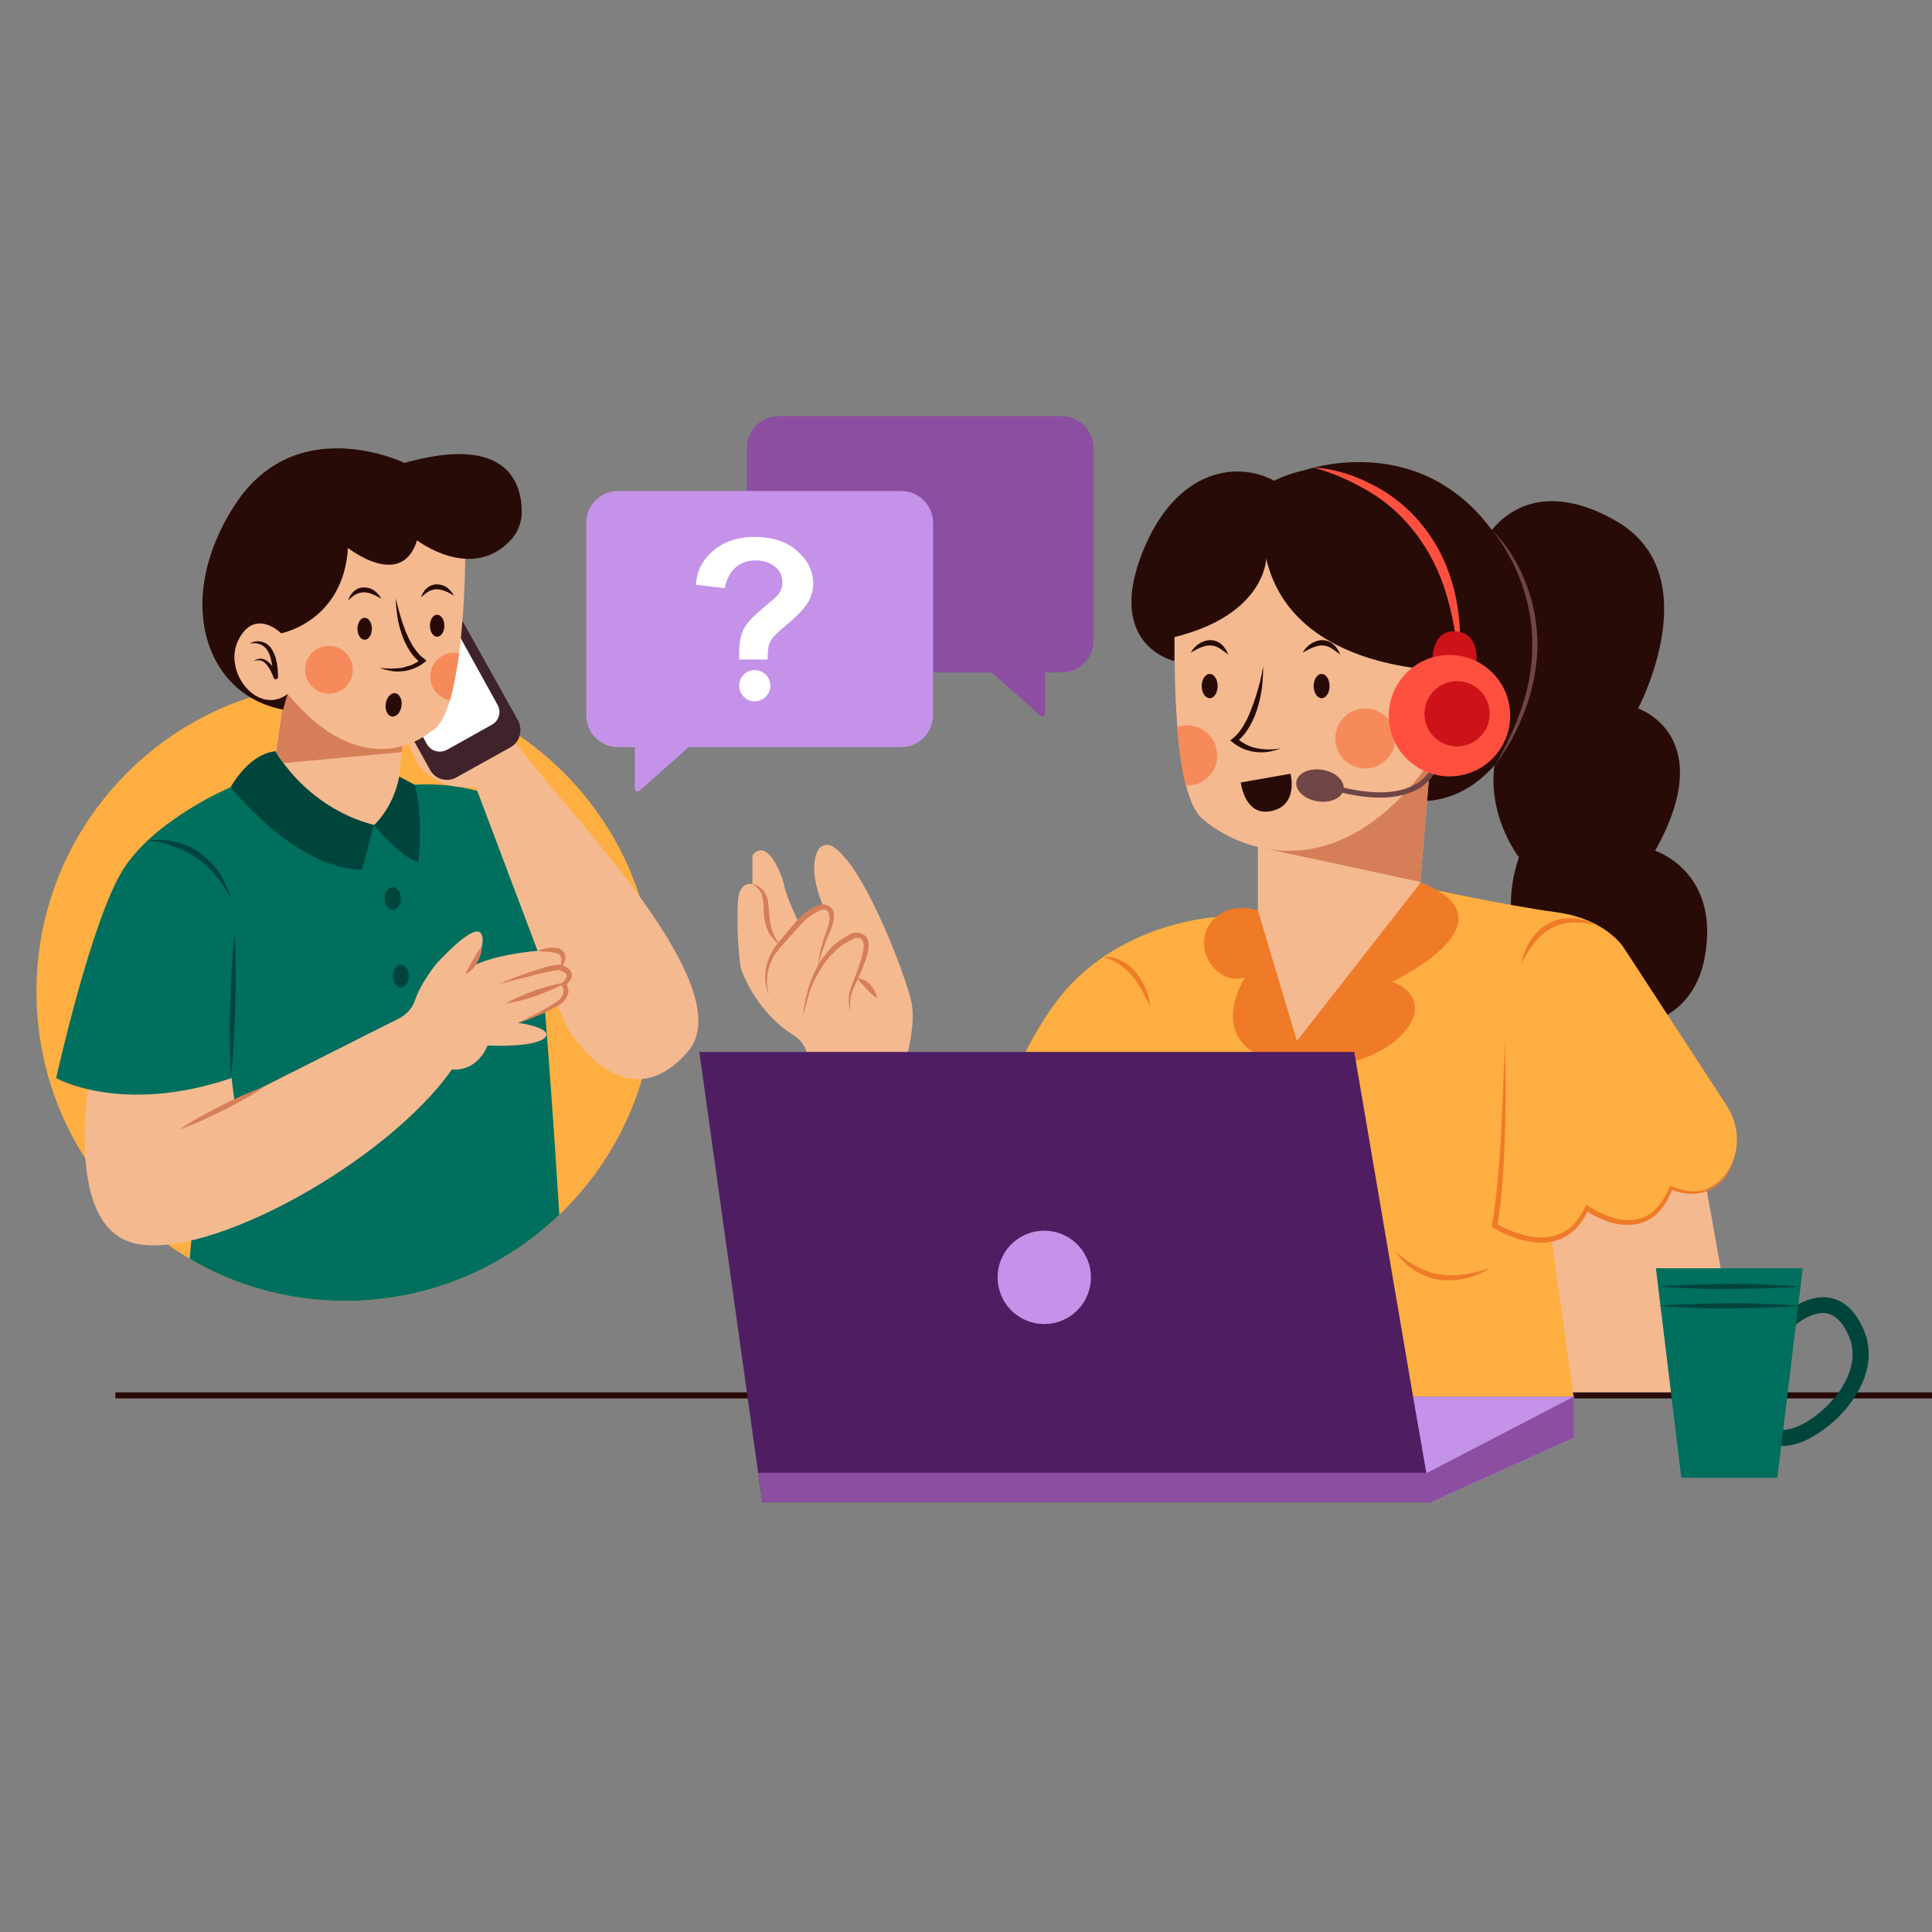<svg xmlns="http://www.w3.org/2000/svg" xmlns:xlink="http://www.w3.org/1999/xlink" width="500" zoomAndPan="magnify" viewBox="0 0 375 375" height="500" preserveAspectRatio="xMidYMid meet" version="1.0"><rect x="0" y="0" width="375" height="375" fill="#808080" stroke="none"/><defs><clipPath id="fcd4825d19"><path d="M 259 271 L 306 271 L 306 291.703 L 259 291.703 Z M 259 271 " clip-rule="nonzero"/></clipPath><clipPath id="bc4e9cb4cd"><path d="M 135 204 L 278 204 L 278 291.703 L 135 291.703 Z M 135 204 " clip-rule="nonzero"/></clipPath><clipPath id="641103bdc1"><path d="M 147 271 L 306 271 L 306 291.703 L 147 291.703 Z M 147 271 " clip-rule="nonzero"/></clipPath><clipPath id="dc72a0a421"><path d="M 7.074 132 L 128 132 L 128 253 L 7.074 253 Z M 7.074 132 " clip-rule="nonzero"/></clipPath></defs><path fill="#8c4ea1" d="M 151.133 130.512 L 206.074 130.512 C 209.461 130.512 212.262 127.789 212.262 124.324 L 212.262 86.977 C 212.262 83.59 209.535 80.789 206.074 80.789 L 151.133 80.789 C 147.742 80.789 144.945 83.516 144.945 86.977 L 144.945 124.398 C 145.02 127.715 147.742 130.512 151.133 130.512 Z M 151.133 130.512 " fill-opacity="1" fill-rule="nonzero"/><path fill="#8c4ea1" d="M 202.836 138.543 L 202.836 129.852 L 191.715 129.852 L 201.949 138.91 C 202.32 139.207 202.836 138.984 202.836 138.543 Z M 202.836 138.543 " fill-opacity="1" fill-rule="nonzero"/><path fill="#f5b990" d="M 175.879 205.504 C 175.879 205.504 177.719 199.316 176.984 194.898 C 176.32 190.844 167.996 168.23 161.664 164.324 C 160.633 163.664 159.234 164.031 158.719 165.137 C 157.906 166.758 157.391 169.996 159.75 175.816 C 159.75 175.816 158.203 175.965 155.035 179.059 C 155.035 179.059 152.68 174.27 152.238 171.988 C 151.793 169.703 148.848 162.41 146.051 166.02 L 146.051 171.617 C 146.051 171.617 143.547 170.883 143.25 174.785 C 142.957 178.691 143.324 186.793 143.988 188.488 C 144.578 190.035 147.449 196.887 154.152 201.012 C 155.184 201.676 155.992 202.633 156.434 203.809 L 157.762 207.566 Z M 175.879 205.504 " fill-opacity="1" fill-rule="nonzero"/><path fill="#f5b990" d="M 330.102 224.438 L 338.426 271.066 L 302.039 270.918 L 297.695 227.457 Z M 330.102 224.438 " fill-opacity="1" fill-rule="nonzero"/><path fill="#280b06" d="M 22.391 270.258 L 375.324 270.258 L 375.324 271.434 L 22.391 271.434 Z M 22.391 270.258 " fill-opacity="1" fill-rule="nonzero"/><path fill="#280b06" d="M 288.344 104.656 C 288.344 104.656 295.559 90.734 313.676 101.121 C 331.797 111.508 317.949 137.512 317.949 137.512 C 317.949 137.512 333.785 142.742 321.262 165.137 C 321.262 165.137 334.078 169.188 330.84 186.059 C 327.523 203 307.637 200.57 305.504 196.738 C 305.504 196.738 288.047 186.719 294.824 166.387 C 294.824 166.387 284.879 153.719 293.203 139.723 Z M 288.344 104.656 " fill-opacity="1" fill-rule="nonzero"/><path fill="#280b06" d="M 252.844 91.398 C 252.844 91.398 276.926 82.41 291.434 105.613 C 305.945 128.82 292.762 157.18 274.273 155.41 Z M 252.844 91.398 " fill-opacity="1" fill-rule="nonzero"/><path fill="#ffae41" d="M 235.902 178.027 C 235.902 178.027 220.656 178.766 209.02 189.887 C 197.383 201.012 190.535 225.91 190.535 225.91 L 193.406 271.066 L 305.43 271.066 L 301.156 240.57 C 301.156 240.57 305.797 240.273 307.934 234.457 C 307.934 234.457 319.496 242.336 324.211 230.477 C 324.211 230.477 331.133 233.719 335.332 227.383 C 337.836 223.555 337.688 218.543 335.184 214.641 L 315.297 184.141 C 315.297 184.141 311.984 178.395 302.113 177.07 C 292.246 175.742 276.41 172.281 276.41 172.281 Z M 235.902 178.027 " fill-opacity="1" fill-rule="nonzero"/><path fill="#ef7a28" d="M 244.152 176.703 C 244.152 176.703 239.363 175.008 235.902 178.102 C 232.734 180.973 233.031 185.836 236.344 188.562 C 237.672 189.668 239.438 190.328 241.648 189.738 C 241.648 189.738 232.367 203.883 250.707 206.684 C 269.121 209.41 281.715 194.898 270.223 190.551 C 270.223 190.551 295.117 178.836 275.676 171.25 Z M 244.152 176.703 " fill-opacity="1" fill-rule="nonzero"/><path fill="#f5b990" d="M 277.809 145.688 L 275.676 171.176 L 275.676 171.398 L 251.738 202.043 L 244.152 176.703 L 244.152 159.168 Z M 277.809 145.688 " fill-opacity="1" fill-rule="nonzero"/><path fill="#d67e57" d="M 277.809 145.688 L 275.676 171.176 L 244.152 164.398 L 244.152 159.168 Z M 277.809 145.688 " fill-opacity="1" fill-rule="nonzero"/><path fill="#f5b990" d="M 277.809 110.77 L 277.809 147.531 C 259.691 173.238 240.102 164.988 233.18 158.727 C 231.926 157.547 230.969 155.34 230.23 152.539 C 229.422 149.371 228.906 145.395 228.539 141.195 C 227.508 128.598 228.242 114.234 228.242 114.234 C 242.898 86.828 277.809 110.77 277.809 110.77 Z M 277.809 110.77 " fill-opacity="1" fill-rule="nonzero"/><path fill="#280b06" d="M 258.07 133.164 C 258.07 133.477 258.031 133.777 257.953 134.066 C 257.875 134.355 257.766 134.609 257.617 134.832 C 257.473 135.055 257.305 135.223 257.117 135.344 C 256.926 135.461 256.73 135.523 256.523 135.523 C 256.32 135.523 256.121 135.461 255.934 135.344 C 255.742 135.223 255.578 135.055 255.43 134.832 C 255.285 134.609 255.176 134.355 255.098 134.066 C 255.02 133.777 254.977 133.477 254.977 133.164 C 254.977 132.852 255.02 132.551 255.098 132.262 C 255.176 131.973 255.285 131.719 255.43 131.5 C 255.578 131.277 255.742 131.105 255.934 130.988 C 256.121 130.867 256.32 130.809 256.523 130.809 C 256.73 130.809 256.926 130.867 257.117 130.988 C 257.305 131.105 257.473 131.277 257.617 131.5 C 257.766 131.719 257.875 131.973 257.953 132.262 C 258.031 132.551 258.07 132.852 258.07 133.164 Z M 258.07 133.164 " fill-opacity="1" fill-rule="nonzero"/><path fill="#280b06" d="M 252.844 126.684 C 253.211 126.02 253.727 125.43 254.391 124.988 C 255.051 124.547 255.863 124.25 256.672 124.25 C 257.484 124.25 258.367 124.621 258.883 125.137 C 259.176 125.355 259.398 125.727 259.617 126.02 C 259.84 126.387 259.988 126.684 260.133 127.051 C 259.84 126.828 259.543 126.609 259.25 126.387 C 258.957 126.242 258.66 125.945 258.367 125.797 C 257.777 125.43 257.188 125.281 256.598 125.281 C 255.422 125.281 254.168 125.945 252.844 126.684 Z M 252.844 126.684 " fill-opacity="1" fill-rule="nonzero"/><path fill="#280b06" d="M 236.344 133.164 C 236.344 133.477 236.305 133.777 236.227 134.066 C 236.148 134.355 236.035 134.609 235.891 134.832 C 235.746 135.055 235.578 135.223 235.391 135.344 C 235.199 135.461 235.004 135.523 234.797 135.523 C 234.594 135.523 234.395 135.461 234.207 135.344 C 234.016 135.223 233.852 135.055 233.703 134.832 C 233.559 134.609 233.449 134.355 233.371 134.066 C 233.289 133.777 233.25 133.477 233.25 133.164 C 233.25 132.852 233.289 132.551 233.371 132.262 C 233.449 131.973 233.559 131.719 233.703 131.5 C 233.852 131.277 234.016 131.105 234.207 130.988 C 234.395 130.867 234.594 130.809 234.797 130.809 C 235.004 130.809 235.199 130.867 235.391 130.988 C 235.578 131.105 235.746 131.277 235.891 131.5 C 236.035 131.719 236.148 131.973 236.227 132.262 C 236.305 132.551 236.344 132.852 236.344 133.164 Z M 236.344 133.164 " fill-opacity="1" fill-rule="nonzero"/><path fill="#280b06" d="M 231.117 126.684 C 231.484 126.02 232 125.43 232.664 124.988 C 233.324 124.547 234.137 124.25 234.945 124.25 C 235.758 124.25 236.641 124.621 237.156 125.137 C 237.449 125.355 237.672 125.727 237.891 126.02 C 238.113 126.387 238.262 126.684 238.406 127.051 C 238.113 126.828 237.816 126.609 237.523 126.387 C 237.23 126.242 236.934 125.945 236.641 125.797 C 236.051 125.43 235.461 125.281 234.871 125.281 C 233.621 125.281 232.367 125.945 231.117 126.684 Z M 231.117 126.684 " fill-opacity="1" fill-rule="nonzero"/><path fill="#280b06" d="M 245.184 129.336 C 245.184 130.66 245.109 131.984 244.961 133.312 C 244.816 134.637 244.52 135.891 244.152 137.215 C 243.785 138.469 243.27 139.723 242.605 140.898 C 241.941 142.078 241.059 143.184 239.953 144.066 L 240.027 143.258 C 240.469 143.699 241.207 144.141 241.867 144.508 C 242.531 144.879 243.27 145.098 244.004 145.246 C 244.742 145.395 245.551 145.469 246.289 145.469 C 247.098 145.469 247.836 145.395 248.645 145.246 C 247.906 145.539 247.098 145.762 246.289 145.91 C 245.477 146.055 244.668 146.055 243.855 145.984 C 243.047 145.91 242.238 145.688 241.426 145.395 C 240.617 145.023 239.953 144.656 239.219 144.066 L 238.777 143.699 L 239.293 143.332 C 240.25 142.52 240.984 141.562 241.574 140.457 C 242.238 139.352 242.68 138.176 243.121 136.996 C 244.078 134.418 244.742 131.914 245.184 129.336 Z M 245.184 129.336 " fill-opacity="1" fill-rule="nonzero"/><path fill="#f78a5a" d="M 270.812 143.332 C 270.812 143.715 270.777 144.09 270.703 144.465 C 270.625 144.84 270.516 145.203 270.371 145.559 C 270.223 145.91 270.047 146.246 269.832 146.562 C 269.621 146.883 269.379 147.176 269.109 147.445 C 268.84 147.715 268.547 147.957 268.227 148.168 C 267.91 148.383 267.574 148.562 267.223 148.707 C 266.867 148.855 266.504 148.965 266.129 149.039 C 265.754 149.113 265.375 149.152 264.996 149.152 C 264.613 149.152 264.234 149.113 263.859 149.039 C 263.484 148.965 263.121 148.855 262.77 148.707 C 262.414 148.562 262.078 148.383 261.762 148.168 C 261.445 147.957 261.152 147.715 260.879 147.445 C 260.609 147.176 260.371 146.883 260.156 146.562 C 259.945 146.246 259.766 145.91 259.621 145.559 C 259.473 145.203 259.363 144.84 259.289 144.465 C 259.215 144.09 259.176 143.715 259.176 143.332 C 259.176 142.949 259.215 142.57 259.289 142.195 C 259.363 141.82 259.473 141.457 259.621 141.105 C 259.766 140.75 259.945 140.414 260.156 140.098 C 260.371 139.781 260.609 139.484 260.879 139.215 C 261.152 138.945 261.445 138.703 261.762 138.492 C 262.078 138.281 262.414 138.102 262.77 137.953 C 263.121 137.809 263.484 137.699 263.859 137.625 C 264.234 137.547 264.613 137.512 264.996 137.512 C 265.375 137.512 265.754 137.547 266.129 137.625 C 266.504 137.699 266.867 137.809 267.223 137.953 C 267.574 138.102 267.91 138.281 268.227 138.492 C 268.547 138.703 268.84 138.945 269.109 139.215 C 269.379 139.484 269.621 139.781 269.832 140.098 C 270.043 140.414 270.223 140.75 270.371 141.105 C 270.516 141.457 270.625 141.82 270.703 142.195 C 270.777 142.57 270.812 142.949 270.812 143.332 Z M 270.812 143.332 " fill-opacity="1" fill-rule="nonzero"/><path fill="#f78a5a" d="M 236.27 146.645 C 236.27 149.887 233.695 152.465 230.453 152.465 C 230.379 152.465 230.23 152.465 230.16 152.465 C 229.348 149.297 228.832 145.32 228.465 141.121 C 229.055 140.898 229.789 140.754 230.453 140.754 C 233.695 140.828 236.27 143.406 236.27 146.645 Z M 236.27 146.645 " fill-opacity="1" fill-rule="nonzero"/><path fill="#280b06" d="M 240.836 151.875 L 250.484 150.184 C 250.484 150.184 252.105 156.223 246.879 157.402 C 241.574 158.652 240.836 151.875 240.836 151.875 Z M 240.836 151.875 " fill-opacity="1" fill-rule="nonzero"/><path fill="#280b06" d="M 245.773 108.414 C 245.773 108.414 245.625 119.316 227.949 123.66 L 227.949 128.305 C 227.949 128.305 215.059 125.504 221.32 108.34 C 227.582 91.176 239.879 89.262 247.32 93.312 C 247.32 93.312 265.586 83.219 276.117 103.773 C 286.648 124.324 281.492 130.145 281.492 130.145 C 281.492 130.145 250.93 130.809 245.773 108.414 Z M 245.773 108.414 " fill-opacity="1" fill-rule="nonzero"/><path fill="#ff503f" d="M 254.977 90.734 C 259.398 91.027 263.668 92.5 267.574 94.711 C 271.477 96.922 274.863 100.016 277.441 103.773 C 280.02 107.457 281.715 111.727 282.598 116.074 C 283.48 120.422 283.629 124.914 283.113 129.262 C 282.816 124.914 282.23 120.566 281.051 116.441 C 279.945 112.316 278.18 108.34 275.746 104.879 C 274.57 103.109 273.172 101.488 271.695 100.016 C 270.223 98.543 268.531 97.215 266.762 96.039 C 263.152 93.754 259.176 91.914 254.977 90.734 Z M 254.977 90.734 " fill-opacity="1" fill-rule="nonzero"/><path fill="#6f4545" d="M 267.867 154.824 C 264.848 154.824 261.312 154.234 257.262 152.98 L 257.555 152.023 C 265.363 154.379 271.402 154.379 275.086 152.023 C 277.957 150.184 278.324 147.602 278.324 147.457 L 279.355 147.602 C 279.355 147.75 278.914 150.77 275.676 152.906 C 273.613 154.16 270.961 154.824 267.867 154.824 Z M 267.867 154.824 " fill-opacity="1" fill-rule="nonzero"/><path fill="#6f4545" d="M 256.703 149.422 C 257.312 149.523 257.883 149.695 258.418 149.945 C 258.953 150.191 259.41 150.492 259.793 150.848 C 260.176 151.207 260.453 151.59 260.625 152.004 C 260.793 152.414 260.848 152.824 260.781 153.23 C 260.715 153.633 260.535 154.004 260.238 154.34 C 259.945 154.676 259.562 154.953 259.086 155.168 C 258.609 155.383 258.078 155.523 257.492 155.586 C 256.902 155.648 256.309 155.629 255.699 155.527 C 255.094 155.43 254.523 155.254 253.984 155.008 C 253.449 154.762 252.992 154.461 252.609 154.102 C 252.227 153.746 251.949 153.359 251.781 152.949 C 251.609 152.535 251.559 152.129 251.625 151.723 C 251.691 151.316 251.871 150.949 252.164 150.613 C 252.457 150.277 252.844 150 253.32 149.785 C 253.797 149.57 254.328 149.43 254.914 149.367 C 255.5 149.305 256.098 149.324 256.703 149.422 Z M 256.703 149.422 " fill-opacity="1" fill-rule="nonzero"/><path fill="#cd1319" d="M 278.031 128.082 C 278.031 128.082 277.883 122.043 282.746 122.559 C 287.605 123.074 286.5 129.262 286.5 129.262 Z M 278.031 128.082 " fill-opacity="1" fill-rule="nonzero"/><path fill="#ff503f" d="M 293.129 138.91 C 293.129 139.684 293.055 140.453 292.902 141.211 C 292.75 141.969 292.527 142.707 292.23 143.422 C 291.938 144.137 291.574 144.816 291.145 145.461 C 290.715 146.102 290.227 146.699 289.676 147.246 C 289.129 147.793 288.535 148.281 287.891 148.711 C 287.25 149.141 286.57 149.504 285.855 149.801 C 285.141 150.098 284.402 150.32 283.645 150.473 C 282.887 150.621 282.117 150.699 281.344 150.699 C 280.57 150.699 279.805 150.621 279.047 150.473 C 278.289 150.32 277.551 150.098 276.836 149.801 C 276.121 149.504 275.441 149.141 274.797 148.711 C 274.156 148.281 273.559 147.793 273.012 147.246 C 272.465 146.699 271.977 146.102 271.547 145.461 C 271.117 144.816 270.754 144.137 270.457 143.422 C 270.16 142.707 269.938 141.969 269.789 141.211 C 269.637 140.453 269.562 139.684 269.562 138.91 C 269.562 138.137 269.637 137.371 269.789 136.613 C 269.938 135.852 270.16 135.117 270.457 134.398 C 270.754 133.684 271.117 133.008 271.547 132.363 C 271.977 131.719 272.465 131.125 273.012 130.578 C 273.559 130.031 274.156 129.539 274.797 129.109 C 275.441 128.68 276.121 128.316 276.836 128.023 C 277.551 127.727 278.289 127.5 279.047 127.352 C 279.805 127.199 280.57 127.125 281.344 127.125 C 282.117 127.125 282.887 127.199 283.645 127.352 C 284.402 127.5 285.141 127.727 285.855 128.023 C 286.57 128.316 287.25 128.68 287.891 129.109 C 288.535 129.539 289.129 130.031 289.676 130.578 C 290.227 131.125 290.715 131.719 291.145 132.363 C 291.574 133.008 291.938 133.684 292.23 134.398 C 292.527 135.117 292.75 135.852 292.902 136.613 C 293.055 137.371 293.129 138.137 293.129 138.91 Z M 293.129 138.91 " fill-opacity="1" fill-rule="nonzero"/><path fill="#cd1319" d="M 289.152 138.543 C 289.152 138.957 289.113 139.371 289.031 139.777 C 288.949 140.188 288.828 140.582 288.672 140.969 C 288.512 141.352 288.316 141.715 288.086 142.062 C 287.855 142.406 287.59 142.727 287.297 143.023 C 287.004 143.316 286.684 143.578 286.336 143.809 C 285.992 144.043 285.625 144.238 285.242 144.395 C 284.859 144.555 284.461 144.676 284.055 144.758 C 283.645 144.836 283.234 144.879 282.816 144.879 C 282.402 144.879 281.992 144.836 281.582 144.758 C 281.176 144.676 280.777 144.555 280.395 144.395 C 280.012 144.238 279.645 144.043 279.301 143.809 C 278.953 143.578 278.633 143.316 278.34 143.023 C 278.047 142.727 277.781 142.406 277.551 142.062 C 277.32 141.715 277.125 141.352 276.965 140.969 C 276.809 140.582 276.688 140.188 276.605 139.777 C 276.523 139.371 276.484 138.957 276.484 138.543 C 276.484 138.125 276.523 137.715 276.605 137.305 C 276.688 136.898 276.809 136.504 276.965 136.117 C 277.125 135.734 277.32 135.367 277.551 135.023 C 277.781 134.676 278.047 134.355 278.34 134.062 C 278.633 133.77 278.953 133.508 279.301 133.273 C 279.645 133.043 280.012 132.848 280.395 132.691 C 280.777 132.531 281.176 132.41 281.582 132.328 C 281.992 132.246 282.402 132.207 282.816 132.207 C 283.234 132.207 283.645 132.246 284.055 132.328 C 284.461 132.41 284.859 132.531 285.242 132.691 C 285.625 132.848 285.992 133.043 286.336 133.273 C 286.684 133.508 287.004 133.77 287.297 134.062 C 287.59 134.355 287.855 134.676 288.086 135.023 C 288.316 135.367 288.512 135.734 288.672 136.117 C 288.828 136.504 288.949 136.898 289.031 137.305 C 289.113 137.715 289.152 138.125 289.152 138.543 Z M 289.152 138.543 " fill-opacity="1" fill-rule="nonzero"/><path fill="#6f4545" d="M 289.594 102.887 C 292.539 105.762 294.75 109.445 296.223 113.348 C 297.77 117.254 298.434 121.453 298.434 125.652 C 298.285 129.852 297.473 133.977 296 137.879 C 295.266 139.867 294.383 141.711 293.422 143.551 C 292.91 144.438 292.395 145.32 291.805 146.203 C 291.215 147.086 290.625 147.898 290.035 148.781 C 292.098 145.246 293.938 141.488 295.266 137.66 C 296.59 133.828 297.402 129.777 297.402 125.652 C 297.547 121.598 296.812 117.547 295.484 113.645 C 294.824 111.727 294.012 109.812 292.98 108.047 C 292.023 106.203 290.918 104.434 289.594 102.887 Z M 289.594 102.887 " fill-opacity="1" fill-rule="nonzero"/><g clip-path="url(#fcd4825d19)"><path fill="#c592e9" d="M 305.504 271.066 L 305.504 279.023 L 277.809 291.547 L 272.656 285.875 L 259.176 271.066 Z M 305.504 271.066 " fill-opacity="1" fill-rule="nonzero"/></g><g clip-path="url(#bc4e9cb4cd)"><path fill="#4f1d62" d="M 277.809 291.547 L 147.965 291.547 L 147.156 285.875 L 135.738 204.18 L 262.859 204.18 L 274.273 271.066 L 276.852 285.875 Z M 277.809 291.547 " fill-opacity="1" fill-rule="nonzero"/></g><g clip-path="url(#641103bdc1)"><path fill="#8c4ea1" d="M 305.504 271.066 L 305.504 279.023 L 277.809 291.547 L 147.965 291.547 L 147.156 285.875 L 277 285.875 Z M 305.504 271.066 " fill-opacity="1" fill-rule="nonzero"/></g><path fill="#c592e9" d="M 211.746 247.938 C 211.746 248.531 211.688 249.121 211.57 249.703 C 211.457 250.289 211.285 250.855 211.055 251.402 C 210.828 251.953 210.551 252.477 210.219 252.969 C 209.891 253.465 209.512 253.922 209.094 254.344 C 208.672 254.766 208.215 255.141 207.719 255.469 C 207.227 255.801 206.703 256.078 206.152 256.309 C 205.605 256.535 205.039 256.707 204.453 256.824 C 203.871 256.938 203.281 256.996 202.688 256.996 C 202.094 256.996 201.504 256.938 200.918 256.824 C 200.336 256.707 199.77 256.535 199.219 256.309 C 198.672 256.078 198.148 255.801 197.652 255.469 C 197.16 255.141 196.703 254.766 196.281 254.344 C 195.859 253.922 195.484 253.465 195.156 252.969 C 194.824 252.477 194.547 251.953 194.316 251.402 C 194.09 250.855 193.918 250.289 193.801 249.703 C 193.688 249.121 193.629 248.531 193.629 247.938 C 193.629 247.34 193.688 246.75 193.801 246.168 C 193.918 245.586 194.09 245.02 194.316 244.469 C 194.547 243.918 194.824 243.398 195.156 242.902 C 195.484 242.406 195.859 241.949 196.281 241.527 C 196.703 241.109 197.16 240.734 197.652 240.402 C 198.148 240.07 198.672 239.793 199.219 239.566 C 199.77 239.336 200.336 239.164 200.918 239.051 C 201.504 238.934 202.094 238.875 202.688 238.875 C 203.281 238.875 203.871 238.934 204.453 239.051 C 205.039 239.164 205.605 239.336 206.152 239.566 C 206.703 239.793 207.227 240.07 207.719 240.402 C 208.215 240.734 208.672 241.109 209.094 241.527 C 209.512 241.949 209.891 242.406 210.219 242.902 C 210.551 243.398 210.828 243.918 211.055 244.469 C 211.285 245.02 211.457 245.586 211.57 246.168 C 211.688 246.75 211.746 247.34 211.746 247.938 Z M 211.746 247.938 " fill-opacity="1" fill-rule="nonzero"/><path fill="#ef7a28" d="M 214.176 185.762 C 215.355 185.613 216.605 185.91 217.711 186.5 C 218.816 187.016 219.773 187.898 220.512 188.781 C 221.32 189.738 221.836 190.773 222.352 191.875 C 222.574 192.465 222.719 192.98 222.941 193.57 C 223.09 194.16 223.16 194.75 223.234 195.34 C 222.941 194.824 222.719 194.309 222.426 193.719 L 221.613 192.172 C 221.027 191.215 220.438 190.184 219.699 189.371 C 218.301 187.75 216.461 186.352 214.176 185.762 Z M 214.176 185.762 " fill-opacity="1" fill-rule="nonzero"/><path fill="#ef7a28" d="M 292.098 202.043 C 292.172 205.062 292.172 208.008 292.246 211.031 C 292.246 214.051 292.172 216.996 292.098 220.016 C 292.023 223.039 291.879 225.984 291.656 229.004 C 291.434 232.023 291.141 234.973 290.625 237.992 L 290.402 237.477 C 291.879 238.359 293.422 239.023 295.117 239.539 C 296.738 240.055 298.434 240.273 300.125 240.129 C 301.82 239.98 303.367 239.391 304.691 238.359 C 305.945 237.328 306.902 235.855 307.637 234.309 L 307.859 233.793 L 308.301 234.086 C 309.625 234.973 311.102 235.707 312.645 236.223 C 314.191 236.738 315.812 236.961 317.359 236.738 C 318.906 236.52 320.379 235.707 321.484 234.527 C 322.59 233.352 323.398 231.949 324.062 230.402 L 324.211 230.109 L 324.504 230.258 C 325.609 230.773 326.859 231.066 328.113 231.215 C 329.363 231.289 330.617 231.141 331.797 230.625 C 332.973 230.109 333.93 229.297 334.742 228.34 C 335.551 227.383 336.215 226.277 336.73 225.102 C 336.289 226.277 335.699 227.457 334.891 228.488 C 334.078 229.52 333.121 230.402 331.941 230.918 C 330.766 231.508 329.438 231.73 328.113 231.73 C 326.789 231.656 325.535 231.363 324.281 230.844 L 324.652 230.699 C 324.062 232.32 323.254 233.793 322.074 235.117 C 321.484 235.781 320.82 236.297 320.012 236.738 C 319.273 237.18 318.391 237.477 317.508 237.621 C 315.738 237.918 313.973 237.695 312.352 237.18 C 310.73 236.664 309.184 235.93 307.711 234.898 L 308.375 234.676 C 307.637 236.297 306.605 237.918 305.207 239.098 C 303.809 240.273 301.969 241.012 300.125 241.16 C 298.285 241.305 296.445 241.012 294.75 240.496 C 293.055 239.98 291.363 239.242 289.816 238.285 L 289.52 238.137 L 289.594 237.844 C 290.109 234.898 290.402 231.949 290.699 229.004 C 290.992 226.059 291.215 223.039 291.363 220.016 C 291.656 214.051 291.879 208.008 292.098 202.043 Z M 292.098 202.043 " fill-opacity="1" fill-rule="nonzero"/><path fill="#ef7a28" d="M 295.34 187.016 C 295.559 185.469 296.223 183.922 297.031 182.594 C 297.918 181.27 299.094 180.016 300.496 179.281 C 301.969 178.469 303.586 178.102 305.207 178.25 C 306.02 178.25 306.828 178.469 307.566 178.617 C 308.301 178.836 309.039 179.207 309.773 179.5 C 308.965 179.426 308.227 179.207 307.492 179.133 L 306.312 179.059 C 305.945 178.984 305.574 178.984 305.207 179.059 C 303.734 179.059 302.262 179.5 301.008 180.238 C 299.684 180.898 298.578 182.004 297.695 183.184 C 296.812 184.289 296 185.613 295.34 187.016 Z M 295.34 187.016 " fill-opacity="1" fill-rule="nonzero"/><path fill="#ef7a28" d="M 270.887 242.852 C 272.066 244.031 273.391 244.988 274.863 245.801 C 276.336 246.535 277.809 247.125 279.43 247.348 C 279.797 247.422 280.242 247.422 280.609 247.492 C 280.977 247.566 281.418 247.566 281.789 247.492 C 282.156 247.492 282.598 247.492 283.039 247.492 C 283.406 247.422 283.848 247.422 284.293 247.348 C 284.734 247.348 285.102 247.199 285.469 247.125 L 286.648 246.906 C 287.457 246.684 288.27 246.391 289.078 246.242 C 288.344 246.684 287.605 247.051 286.797 247.422 C 285.984 247.715 285.176 248.012 284.363 248.156 C 282.672 248.598 280.902 248.598 279.211 248.379 C 275.82 247.789 272.582 245.801 270.887 242.852 Z M 270.887 242.852 " fill-opacity="1" fill-rule="nonzero"/><path fill="#d67e57" d="M 149.289 193.129 C 148.629 191.805 148.406 190.258 148.555 188.781 C 148.629 187.309 149.219 185.836 149.953 184.512 C 150.766 183.184 151.793 182.152 152.68 181.047 C 153.637 179.941 154.52 178.766 155.625 177.734 C 156.215 177.219 156.805 176.773 157.465 176.406 C 157.762 176.188 158.129 176.039 158.496 175.891 C 158.793 175.742 159.309 175.523 159.75 175.523 C 160.633 175.523 161.664 176.188 161.812 177.145 C 161.957 178.027 161.812 178.766 161.59 179.5 C 161.371 180.238 161.074 180.898 160.781 181.562 C 160.484 182.227 160.266 182.891 159.969 183.625 C 159.453 184.953 158.938 186.352 158.867 187.824 C 158.793 187.09 158.867 186.352 159.012 185.613 C 159.16 184.879 159.309 184.141 159.527 183.48 C 159.895 182.078 160.484 180.68 160.855 179.352 C 161 178.691 161.074 177.953 160.926 177.363 C 160.781 176.848 160.266 176.48 159.75 176.555 C 159.453 176.555 159.309 176.629 158.938 176.848 C 158.645 176.996 158.277 177.145 157.98 177.363 C 157.391 177.734 156.805 178.102 156.289 178.617 C 155.258 179.574 154.371 180.68 153.34 181.785 C 152.383 182.891 151.352 183.922 150.543 185.098 C 148.996 187.234 148.406 190.328 149.289 193.129 Z M 149.289 193.129 " fill-opacity="1" fill-rule="nonzero"/><path fill="#d67e57" d="M 155.918 197.105 C 155.992 195.484 156.359 193.938 156.73 192.391 C 157.172 190.844 157.762 189.297 158.496 187.898 C 159.234 186.426 160.266 185.098 161.371 183.922 C 162.547 182.742 163.945 181.859 165.422 181.121 C 165.863 181.047 166.23 180.973 166.672 181.047 C 167.113 181.121 167.555 181.27 167.926 181.637 C 168.66 182.375 168.66 183.332 168.586 184.066 C 168.367 185.613 167.777 187.016 167.262 188.34 C 166.672 189.668 166.008 190.992 165.492 192.32 C 164.977 193.645 164.906 195.117 165.051 196.516 C 164.684 195.117 164.609 193.57 164.977 192.172 C 165.422 190.773 166.082 189.445 166.523 188.047 C 166.965 186.719 167.48 185.32 167.629 183.996 C 167.703 183.332 167.555 182.668 167.262 182.375 C 166.965 182.004 166.23 182.004 165.715 182.152 L 165.789 182.152 C 164.391 182.816 163.062 183.625 161.957 184.73 C 160.855 185.836 159.895 187.016 159.086 188.414 C 158.277 189.738 157.613 191.215 157.098 192.688 C 156.73 194.012 156.289 195.559 155.918 197.105 Z M 155.918 197.105 " fill-opacity="1" fill-rule="nonzero"/><path fill="#d67e57" d="M 170.207 193.719 C 169.398 193.203 168.734 192.539 168.145 191.875 C 167.555 191.215 167.039 190.625 166.305 189.961 C 166.82 189.887 167.336 190.035 167.777 190.258 C 168.219 190.477 168.586 190.773 168.957 191.141 C 169.25 191.508 169.543 191.875 169.766 192.32 C 169.988 192.762 170.133 193.203 170.207 193.719 Z M 170.207 193.719 " fill-opacity="1" fill-rule="nonzero"/><path fill="#d67e57" d="M 146.051 171.617 C 147.23 171.766 148.258 172.648 148.703 173.754 C 148.996 174.27 149.07 174.934 149.145 175.523 L 149.289 177.219 C 149.363 178.32 149.512 179.352 149.805 180.383 C 150.102 181.414 150.691 182.375 151.281 183.332 C 150.395 182.668 149.586 181.785 149.07 180.68 C 148.555 179.574 148.332 178.395 148.258 177.289 L 148.188 175.598 C 148.188 175.082 148.113 174.566 147.965 174.051 C 147.742 173.09 147.082 172.207 146.051 171.617 Z M 146.051 171.617 " fill-opacity="1" fill-rule="nonzero"/><g clip-path="url(#dc72a0a421)"><path fill="#ffae41" d="M 127.047 192.465 C 127.047 209.484 119.977 224.879 108.562 235.781 C 97.809 246.094 83.152 252.504 67.023 252.504 C 56.051 252.504 45.664 249.559 36.828 244.328 C 19.078 233.941 7.074 214.641 7.074 192.465 C 7.074 159.316 33.953 132.43 67.098 132.43 C 100.238 132.43 127.047 159.391 127.047 192.465 Z M 127.047 192.465 " fill-opacity="1" fill-rule="nonzero"/></g><path fill="#006f5d" d="M 108.562 235.781 C 97.809 246.094 83.152 252.504 67.023 252.504 C 56.051 252.504 45.664 249.559 36.828 244.328 L 44.855 152.762 C 44.855 152.762 67.906 153.055 80.574 152.316 C 93.168 151.582 101.344 157.105 101.344 157.105 C 103.996 168.449 107.016 210.586 108.562 235.781 Z M 108.562 235.781 " fill-opacity="1" fill-rule="nonzero"/><path fill="#f5b990" d="M 78.883 141.121 C 78.883 141.121 78.883 153.793 92.359 152.762 L 109.742 198.875 C 109.742 198.875 120.789 218.617 133.457 204.18 C 146.125 189.738 97.219 145.539 97.367 139.277 Z M 78.883 141.121 " fill-opacity="1" fill-rule="nonzero"/><path fill="#3f222a" d="M 99.137 145.023 L 88.531 150.918 C 86.762 151.875 84.551 151.285 83.52 149.52 L 69.824 124.766 C 68.863 123 69.453 120.789 71.223 119.758 L 81.828 113.863 C 83.594 112.906 85.805 113.496 86.836 115.266 L 100.609 139.941 C 101.492 141.785 100.902 143.992 99.137 145.023 Z M 99.137 145.023 " fill-opacity="1" fill-rule="nonzero"/><path fill="#ffffff" d="M 95.453 140.68 L 86.762 145.539 C 85.363 146.277 83.668 145.836 82.859 144.438 L 72.547 125.797 C 71.812 124.398 72.254 122.703 73.652 121.895 L 82.344 117.031 C 83.742 116.297 85.438 116.738 86.246 118.137 L 96.559 136.773 C 97.367 138.176 96.852 139.941 95.453 140.68 Z M 95.453 140.68 " fill-opacity="1" fill-rule="nonzero"/><path fill="#00453c" d="M 53.547 145.836 C 53.547 145.836 48.98 145.688 44.781 152.762 C 44.781 152.762 57.156 168.598 70.266 168.82 L 72.547 160.125 C 72.547 160.125 78.293 166.977 81.238 167.273 C 81.238 167.273 82.195 158.062 80.5 152.316 L 77.41 150.699 Z M 53.547 145.836 " fill-opacity="1" fill-rule="nonzero"/><path fill="#f5b990" d="M 78.512 140.164 L 78.293 142.742 L 78.293 143.332 L 77.996 145.984 L 77.48 150.77 C 76.305 156.887 72.621 160.125 72.621 160.125 C 63.195 157.695 57.523 151.508 55.02 148.117 C 53.988 146.793 53.547 145.91 53.547 145.91 L 55.168 134.492 L 55.609 131.176 L 78.367 140.164 Z M 78.512 140.164 " fill-opacity="1" fill-rule="nonzero"/><path fill="#d67e57" d="M 78.293 142.742 L 78.293 143.332 L 77.996 145.984 L 55.094 148.117 C 54.062 146.793 53.621 145.91 53.621 145.91 L 55.238 134.492 Z M 78.293 142.742 " fill-opacity="1" fill-rule="nonzero"/><path fill="#f5b990" d="M 90.297 108.047 C 90.297 108.047 90.297 117.77 89.117 126.828 C 88.676 130.07 88.086 133.312 87.352 135.891 C 86.395 138.984 85.215 141.27 83.594 142.004 C 83.594 142.004 71.223 153.203 55.902 134.785 L 53.914 116.887 C 53.914 116.887 72.254 83.66 90.297 108.047 Z M 90.297 108.047 " fill-opacity="1" fill-rule="nonzero"/><path fill="#280b06" d="M 72.18 122.043 C 72.18 122.324 72.145 122.598 72.074 122.859 C 72 123.121 71.902 123.352 71.77 123.551 C 71.637 123.754 71.488 123.906 71.316 124.016 C 71.145 124.125 70.965 124.176 70.781 124.176 C 70.594 124.176 70.414 124.125 70.246 124.016 C 70.074 123.906 69.922 123.754 69.789 123.551 C 69.66 123.352 69.559 123.121 69.488 122.859 C 69.418 122.598 69.379 122.324 69.379 122.043 C 69.379 121.758 69.418 121.484 69.488 121.223 C 69.559 120.961 69.66 120.73 69.789 120.531 C 69.922 120.332 70.074 120.176 70.246 120.066 C 70.414 119.961 70.594 119.906 70.781 119.906 C 70.965 119.906 71.145 119.961 71.316 120.066 C 71.488 120.176 71.637 120.332 71.77 120.531 C 71.902 120.73 72 120.961 72.074 121.223 C 72.145 121.484 72.18 121.758 72.18 122.043 Z M 72.18 122.043 " fill-opacity="1" fill-rule="nonzero"/><path fill="#280b06" d="M 74.02 116.223 C 72.914 115.559 71.738 114.969 70.633 114.969 C 70.117 114.969 69.527 115.117 69.012 115.41 C 68.719 115.559 68.496 115.781 68.277 115.926 C 68.055 116.148 67.762 116.371 67.539 116.516 C 67.688 116.223 67.832 115.926 67.98 115.633 C 68.203 115.336 68.348 115.043 68.645 114.82 C 69.16 114.305 69.895 114.012 70.633 114.012 C 71.367 114.012 72.105 114.234 72.695 114.676 C 73.285 115.117 73.727 115.633 74.02 116.223 Z M 74.02 116.223 " fill-opacity="1" fill-rule="nonzero"/><path fill="#280b06" d="M 86.246 121.453 C 86.246 121.734 86.211 122.008 86.141 122.27 C 86.07 122.531 85.969 122.762 85.836 122.961 C 85.707 123.164 85.555 123.316 85.383 123.426 C 85.211 123.535 85.031 123.59 84.848 123.59 C 84.66 123.59 84.484 123.535 84.312 123.426 C 84.141 123.316 83.988 123.164 83.859 122.961 C 83.727 122.762 83.625 122.531 83.555 122.27 C 83.484 122.008 83.449 121.734 83.449 121.453 C 83.449 121.168 83.484 120.895 83.555 120.633 C 83.625 120.371 83.727 120.141 83.859 119.941 C 83.988 119.742 84.141 119.586 84.312 119.477 C 84.484 119.371 84.66 119.316 84.848 119.316 C 85.031 119.316 85.211 119.371 85.383 119.477 C 85.555 119.586 85.707 119.742 85.836 119.941 C 85.969 120.141 86.07 120.371 86.141 120.633 C 86.211 120.895 86.246 121.168 86.246 121.453 Z M 86.246 121.453 " fill-opacity="1" fill-rule="nonzero"/><path fill="#280b06" d="M 88.16 115.633 C 87.055 114.969 85.879 114.379 84.773 114.379 C 84.258 114.379 83.668 114.527 83.152 114.82 C 82.859 114.969 82.637 115.191 82.418 115.336 C 82.195 115.559 81.902 115.781 81.68 115.926 C 81.828 115.633 81.977 115.336 82.121 115.043 C 82.344 114.75 82.488 114.453 82.785 114.234 C 83.301 113.719 84.035 113.422 84.773 113.422 C 85.512 113.422 86.246 113.645 86.836 114.086 C 87.352 114.527 87.793 115.043 88.16 115.633 Z M 88.16 115.633 " fill-opacity="1" fill-rule="nonzero"/><path fill="#280b06" d="M 76.82 116.148 C 77.336 118.359 77.926 120.496 78.734 122.559 C 79.176 123.59 79.617 124.547 80.207 125.504 C 80.797 126.387 81.461 127.273 82.344 127.859 L 82.785 128.23 L 82.344 128.598 C 81.68 129.113 81.016 129.48 80.281 129.777 C 79.543 130.07 78.809 130.219 78.07 130.293 C 77.336 130.367 76.598 130.367 75.863 130.219 C 75.125 130.07 74.391 129.922 73.727 129.629 C 74.461 129.703 75.199 129.777 75.863 129.777 C 76.598 129.777 77.262 129.703 77.996 129.629 C 78.66 129.48 79.324 129.262 79.984 129.039 C 80.574 128.746 81.238 128.375 81.68 128.008 L 81.754 128.746 C 80.797 128.008 79.984 127.125 79.398 126.094 C 78.734 125.137 78.293 124.031 77.926 122.926 C 77.555 121.82 77.262 120.715 77.113 119.609 C 76.965 118.359 76.82 117.254 76.82 116.148 Z M 76.82 116.148 " fill-opacity="1" fill-rule="nonzero"/><path fill="#f78a5a" d="M 68.496 129.996 C 68.496 130.301 68.469 130.605 68.406 130.902 C 68.348 131.203 68.262 131.492 68.145 131.773 C 68.027 132.055 67.883 132.324 67.715 132.574 C 67.547 132.828 67.352 133.062 67.137 133.277 C 66.922 133.496 66.688 133.688 66.434 133.855 C 66.18 134.027 65.914 134.168 65.633 134.285 C 65.352 134.402 65.062 134.488 64.762 134.551 C 64.465 134.609 64.16 134.637 63.855 134.637 C 63.551 134.637 63.25 134.609 62.953 134.551 C 62.652 134.488 62.363 134.402 62.082 134.285 C 61.801 134.168 61.531 134.027 61.277 133.855 C 61.027 133.688 60.793 133.496 60.574 133.277 C 60.359 133.062 60.168 132.828 60 132.574 C 59.828 132.324 59.688 132.055 59.57 131.773 C 59.453 131.492 59.367 131.203 59.305 130.902 C 59.246 130.605 59.219 130.301 59.219 129.996 C 59.219 129.691 59.246 129.391 59.305 129.094 C 59.367 128.793 59.453 128.504 59.57 128.223 C 59.688 127.941 59.828 127.672 60 127.418 C 60.168 127.164 60.359 126.93 60.574 126.715 C 60.793 126.5 61.027 126.309 61.277 126.137 C 61.531 125.969 61.801 125.828 62.082 125.711 C 62.363 125.594 62.652 125.504 62.953 125.445 C 63.25 125.387 63.551 125.355 63.855 125.355 C 64.16 125.355 64.465 125.387 64.762 125.445 C 65.062 125.504 65.352 125.594 65.633 125.711 C 65.914 125.828 66.18 125.969 66.434 126.137 C 66.688 126.309 66.922 126.5 67.137 126.715 C 67.352 126.93 67.547 127.164 67.715 127.418 C 67.883 127.672 68.027 127.941 68.145 128.223 C 68.262 128.504 68.348 128.793 68.406 129.094 C 68.469 129.391 68.496 129.691 68.496 129.996 Z M 68.496 129.996 " fill-opacity="1" fill-rule="nonzero"/><path fill="#f78a5a" d="M 89.117 126.828 C 88.676 130.07 88.086 133.312 87.352 135.891 C 85.141 135.523 83.52 133.605 83.52 131.324 C 83.52 128.746 85.582 126.684 88.16 126.684 C 88.457 126.684 88.824 126.758 89.117 126.828 Z M 89.117 126.828 " fill-opacity="1" fill-rule="nonzero"/><path fill="#280b06" d="M 76.711 134.551 C 76.914 134.578 77.102 134.664 77.273 134.805 C 77.445 134.945 77.59 135.133 77.703 135.363 C 77.816 135.598 77.895 135.855 77.934 136.145 C 77.973 136.434 77.973 136.727 77.93 137.027 C 77.891 137.324 77.812 137.609 77.695 137.875 C 77.578 138.141 77.434 138.371 77.262 138.562 C 77.09 138.754 76.898 138.895 76.695 138.984 C 76.492 139.074 76.289 139.105 76.086 139.074 C 75.883 139.047 75.695 138.965 75.523 138.824 C 75.352 138.684 75.207 138.496 75.094 138.266 C 74.98 138.031 74.902 137.773 74.863 137.484 C 74.824 137.195 74.824 136.902 74.867 136.602 C 74.91 136.301 74.988 136.02 75.102 135.754 C 75.219 135.484 75.363 135.258 75.535 135.066 C 75.711 134.871 75.898 134.73 76.102 134.645 C 76.305 134.555 76.508 134.523 76.711 134.551 Z M 76.711 134.551 " fill-opacity="1" fill-rule="nonzero"/><path fill="#280b06" d="M 54.578 122.926 C 54.578 122.926 66.656 120.641 67.539 106.352 C 67.539 106.352 77.926 114.602 80.945 104.879 C 80.945 104.879 91.695 113.129 99.281 104.656 C 100.535 103.258 101.27 101.34 101.27 99.426 C 101.27 94.195 98.914 84.105 78.512 89.848 C 78.512 89.848 57.449 79.609 45.52 98.102 C 33.586 116.59 39.922 134.934 54.945 137.73 L 55.828 134.637 Z M 54.578 122.926 " fill-opacity="1" fill-rule="nonzero"/><path fill="#f5b990" d="M 54.578 122.926 C 54.578 122.926 49.57 117.918 46.328 124.105 C 43.086 130.293 50.012 139.059 55.828 134.711 L 58.332 126.609 Z M 54.578 122.926 " fill-opacity="1" fill-rule="nonzero"/><path fill="#280b06" d="M 48.465 124.914 C 49.199 124.473 50.086 124.324 50.969 124.621 C 51.852 124.84 52.59 125.578 52.957 126.387 C 53.176 126.758 53.324 127.199 53.473 127.566 C 53.547 128.008 53.691 128.375 53.766 128.82 C 53.914 129.629 53.914 130.512 53.988 131.324 C 53.988 131.617 53.766 131.84 53.547 131.84 C 53.324 131.84 53.105 131.691 53.105 131.543 C 52.809 130.66 52.367 129.777 51.777 129.039 C 51.484 128.672 51.117 128.375 50.672 128.23 C 50.23 128.082 49.715 128.156 49.273 128.305 C 49.641 128.008 50.23 127.789 50.746 127.859 C 51.336 127.934 51.852 128.23 52.219 128.598 C 52.66 128.965 52.957 129.406 53.25 129.852 C 53.547 130.293 53.766 130.734 53.988 131.25 L 53.031 131.398 C 52.957 130.586 52.957 129.777 52.809 129.039 C 52.66 128.23 52.516 127.492 52.219 126.828 C 51.926 126.168 51.484 125.578 50.82 125.211 C 50.086 124.84 49.273 124.766 48.465 124.914 Z M 48.465 124.914 " fill-opacity="1" fill-rule="nonzero"/><path fill="#f5b990" d="M 17.68 207.566 C 17.68 207.566 11.711 237.77 26 241.305 C 40.289 244.844 75.199 225.469 87.719 207.566 C 87.719 207.566 92.285 208.379 94.641 202.926 C 94.641 202.926 104.289 203.441 105.91 201.23 C 106.133 200.938 106.133 200.645 105.91 200.348 C 105.469 199.832 104.219 199.098 100.535 198.508 C 100.535 198.508 111.656 195.191 109.445 190.992 C 109.445 190.992 112.172 188.562 108.562 187.676 C 108.562 187.676 109.961 185.688 108.562 184.73 C 107.164 183.773 93.316 185.469 90.887 188.266 C 90.887 188.266 94.641 184.066 93.465 181.344 C 92.211 178.617 84.625 187.16 84.625 187.16 C 84.625 187.16 81.68 190.773 80.574 194.086 C 80.059 195.633 78.953 196.887 77.555 197.621 L 45.52 213.754 L 44.707 207.348 Z M 17.68 207.566 " fill-opacity="1" fill-rule="nonzero"/><path fill="#006f5d" d="M 44.855 152.762 C 44.855 152.762 30.051 158.949 23.863 168.82 C 17.68 178.691 10.902 209.262 10.902 209.262 C 10.902 209.262 23.57 216.48 44.93 209.262 L 48.242 171.691 Z M 44.855 152.762 " fill-opacity="1" fill-rule="nonzero"/><path fill="#d67e57" d="M 98.105 194.824 C 99.945 193.719 101.859 192.98 103.773 192.246 C 105.762 191.582 107.68 190.992 109.812 190.699 C 107.973 191.805 106.059 192.539 104.145 193.277 C 102.156 193.938 100.168 194.527 98.105 194.824 Z M 98.105 194.824 " fill-opacity="1" fill-rule="nonzero"/><path fill="#d67e57" d="M 96.926 190.992 C 97.809 190.551 98.766 190.184 99.723 189.812 C 100.684 189.445 101.641 189.078 102.598 188.781 C 103.555 188.488 104.512 188.121 105.469 187.824 C 106.426 187.531 107.457 187.309 108.488 187.234 L 108.637 187.234 C 109.078 187.309 109.52 187.457 109.887 187.676 C 110.258 187.898 110.699 188.266 110.918 188.781 C 111.141 189.371 110.918 189.961 110.625 190.328 C 110.328 190.699 110.035 191.066 109.742 191.359 L 109.812 190.699 C 110.184 191.289 110.328 191.949 110.328 192.613 C 110.258 193.277 109.887 193.867 109.445 194.309 C 108.562 195.191 107.531 195.633 106.574 196.148 C 104.586 197.105 102.598 197.918 100.535 198.582 C 102.449 197.621 104.363 196.59 106.277 195.559 C 107.164 194.969 108.195 194.453 108.785 193.793 C 109.078 193.422 109.301 193.055 109.371 192.613 C 109.445 192.246 109.301 191.73 109.078 191.434 L 108.855 191.066 L 109.152 190.773 C 109.445 190.477 109.668 190.258 109.812 189.961 C 109.961 189.668 110.035 189.445 109.961 189.223 C 109.887 188.855 109.078 188.414 108.414 188.266 L 108.562 188.266 C 107.605 188.34 106.648 188.562 105.691 188.781 C 104.734 189.004 103.703 189.223 102.742 189.52 Z M 96.926 190.992 " fill-opacity="1" fill-rule="nonzero"/><path fill="#d67e57" d="M 104.363 184.582 C 104.953 184.289 105.617 184.141 106.277 183.996 C 106.941 183.922 107.605 183.922 108.34 184.066 C 108.711 184.141 109.078 184.363 109.371 184.73 C 109.52 184.953 109.594 185.098 109.668 185.32 C 109.742 185.543 109.742 185.688 109.742 185.91 C 109.742 186.719 109.297 187.309 108.711 187.676 C 108.93 187.09 109.078 186.426 108.93 185.984 C 108.93 185.836 108.855 185.762 108.785 185.613 C 108.711 185.469 108.637 185.395 108.637 185.32 C 108.488 185.246 108.34 185.098 108.047 185.027 C 107.531 184.879 106.941 184.805 106.352 184.73 C 105.617 184.73 104.953 184.656 104.363 184.582 Z M 104.363 184.582 " fill-opacity="1" fill-rule="nonzero"/><path fill="#d67e57" d="M 93.539 183.699 C 93.539 184.805 93.168 185.836 92.652 186.793 C 92.359 187.234 92.066 187.75 91.695 188.121 C 91.328 188.488 90.887 188.855 90.297 189.004 C 90.59 188.562 90.812 188.121 91.035 187.676 L 91.77 186.352 C 92.285 185.469 92.801 184.512 93.539 183.699 Z M 93.539 183.699 " fill-opacity="1" fill-rule="nonzero"/><path fill="#d67e57" d="M 34.914 219.207 C 37.418 217.438 40.141 216.039 42.867 214.641 C 45.59 213.238 48.316 211.988 51.262 210.957 C 48.758 212.723 46.035 214.125 43.309 215.523 C 40.582 216.848 37.859 218.176 34.914 219.207 Z M 34.914 219.207 " fill-opacity="1" fill-rule="nonzero"/><path fill="#00453c" d="M 77.777 174.418 C 77.777 174.711 77.738 174.992 77.66 175.262 C 77.582 175.535 77.469 175.773 77.324 175.98 C 77.18 176.188 77.012 176.348 76.82 176.461 C 76.633 176.57 76.434 176.629 76.23 176.629 C 76.023 176.629 75.828 176.57 75.637 176.461 C 75.449 176.348 75.281 176.188 75.137 175.98 C 74.992 175.773 74.879 175.535 74.801 175.262 C 74.723 174.992 74.684 174.711 74.684 174.418 C 74.684 174.125 74.723 173.844 74.801 173.57 C 74.879 173.301 74.992 173.062 75.137 172.855 C 75.281 172.648 75.449 172.488 75.637 172.375 C 75.828 172.266 76.023 172.207 76.23 172.207 C 76.434 172.207 76.633 172.266 76.82 172.375 C 77.012 172.488 77.18 172.648 77.324 172.855 C 77.469 173.062 77.582 173.301 77.66 173.57 C 77.738 173.844 77.777 174.125 77.777 174.418 Z M 77.777 174.418 " fill-opacity="1" fill-rule="nonzero"/><path fill="#00453c" d="M 79.324 189.445 C 79.324 189.738 79.285 190.02 79.207 190.293 C 79.129 190.562 79.016 190.801 78.871 191.008 C 78.727 191.215 78.559 191.375 78.367 191.488 C 78.18 191.598 77.98 191.656 77.777 191.656 C 77.57 191.656 77.375 191.598 77.184 191.488 C 76.996 191.375 76.828 191.215 76.684 191.008 C 76.539 190.801 76.426 190.562 76.348 190.293 C 76.27 190.02 76.23 189.738 76.23 189.445 C 76.23 189.152 76.27 188.871 76.348 188.602 C 76.426 188.328 76.539 188.09 76.684 187.883 C 76.828 187.676 76.996 187.516 77.184 187.402 C 77.375 187.293 77.57 187.234 77.777 187.234 C 77.98 187.234 78.18 187.293 78.367 187.402 C 78.559 187.516 78.727 187.676 78.871 187.883 C 79.016 188.09 79.129 188.328 79.207 188.602 C 79.285 188.871 79.324 189.152 79.324 189.445 Z M 79.324 189.445 " fill-opacity="1" fill-rule="nonzero"/><path fill="#00453c" d="M 28.578 163.219 C 30.348 162.852 32.113 162.926 33.883 163.367 C 35.648 163.734 37.344 164.473 38.816 165.578 C 40.289 166.684 41.613 167.934 42.57 169.41 L 42.941 169.926 L 43.824 171.691 C 44.191 172.504 44.488 173.312 44.781 174.195 C 44.266 173.461 43.898 172.648 43.383 171.988 L 42.645 170.957 L 42.277 170.441 L 41.836 169.926 L 41.023 168.965 L 40.141 168.082 C 39.848 167.789 39.551 167.492 39.184 167.273 C 38.816 167.051 38.52 166.684 38.152 166.535 C 36.754 165.504 35.207 164.84 33.586 164.25 C 32.039 163.59 30.348 163.219 28.578 163.219 Z M 28.578 163.219 " fill-opacity="1" fill-rule="nonzero"/><path fill="#00453c" d="M 45.52 180.828 C 45.664 183.184 45.738 185.543 45.738 187.973 C 45.812 190.328 45.738 192.688 45.664 195.043 C 45.59 197.402 45.52 199.758 45.371 202.117 L 45.148 205.652 C 45.004 206.832 44.93 208.008 44.855 209.188 C 44.781 208.008 44.707 206.832 44.707 205.652 L 44.633 202.117 C 44.559 199.758 44.633 197.402 44.707 195.043 C 44.781 192.688 44.855 190.328 45.004 187.973 C 45.148 185.543 45.297 183.184 45.52 180.828 Z M 45.52 180.828 " fill-opacity="1" fill-rule="nonzero"/><path fill="#00453c" d="M 346.082 280.645 C 344.316 280.645 342.844 279.98 341.887 278.656 L 344.391 276.812 C 345.199 277.992 347.703 277.695 350.504 276.078 C 355.512 273.203 361.699 265.984 358.898 259.43 C 357.793 256.777 356.32 255.301 354.625 254.934 C 351.164 254.27 347.188 258.25 347.188 258.324 L 344.98 256.188 C 345.199 255.965 350.062 250.957 355.215 251.914 C 358.016 252.43 360.223 254.566 361.77 258.176 C 365.305 266.5 358.234 275.191 352.051 278.727 C 349.84 280.055 347.852 280.645 346.082 280.645 Z M 346.082 280.645 " fill-opacity="1" fill-rule="nonzero"/><path fill="#006f5d" d="M 335.699 246.168 L 321.41 246.168 L 326.344 286.832 L 344.98 286.832 L 349.914 246.168 Z M 335.699 246.168 " fill-opacity="1" fill-rule="nonzero"/><path fill="#00453c" d="M 321.852 249.703 C 324.137 249.484 326.492 249.41 328.777 249.336 C 331.059 249.262 333.414 249.262 335.699 249.188 C 337.98 249.188 340.34 249.188 342.621 249.336 L 346.082 249.484 C 347.262 249.559 348.367 249.629 349.547 249.703 C 348.367 249.852 347.262 249.852 346.082 249.926 L 342.621 250.074 C 340.34 250.145 337.98 250.145 335.699 250.219 C 333.414 250.219 331.059 250.219 328.777 250.074 C 326.418 250 324.137 249.926 321.852 249.703 Z M 321.852 249.703 " fill-opacity="1" fill-rule="nonzero"/><path fill="#00453c" d="M 321.852 253.461 C 324.137 253.238 326.492 253.168 328.777 253.094 C 331.059 253.02 333.414 253.02 335.699 252.945 C 337.98 252.945 340.34 252.945 342.621 253.094 L 346.082 253.238 C 347.262 253.312 348.367 253.387 349.547 253.461 C 348.367 253.609 347.262 253.609 346.082 253.684 L 342.621 253.828 C 340.34 253.902 337.98 253.902 335.699 253.977 C 333.414 253.977 331.059 253.977 328.777 253.828 C 326.418 253.754 324.137 253.684 321.852 253.461 Z M 321.852 253.461 " fill-opacity="1" fill-rule="nonzero"/><path fill="#c592e9" d="M 174.922 145.023 L 119.977 145.023 C 116.59 145.023 113.793 142.301 113.793 138.836 L 113.793 101.488 C 113.793 98.102 116.516 95.301 119.977 95.301 L 174.922 95.301 C 178.309 95.301 181.109 98.027 181.109 101.488 L 181.109 138.91 C 181.035 142.227 178.309 145.023 174.922 145.023 Z M 174.922 145.023 " fill-opacity="1" fill-rule="nonzero"/><path fill="#c592e9" d="M 123.219 153.055 L 123.219 144.438 L 134.34 144.438 L 124.102 153.496 C 123.734 153.793 123.219 153.496 123.219 153.055 Z M 123.219 153.055 " fill-opacity="1" fill-rule="nonzero"/><path fill="#ffffff" d="M 148.996 128.008 L 143.473 128.008 C 143.473 127.199 143.473 126.758 143.473 126.535 C 143.473 124.766 143.766 123.293 144.355 122.113 C 144.945 120.938 146.125 119.684 147.891 118.211 C 149.66 116.738 150.691 115.852 151.059 115.41 C 151.574 114.676 151.867 113.938 151.867 113.055 C 151.867 111.875 151.426 110.844 150.469 110.035 C 149.512 109.223 148.258 108.781 146.641 108.781 C 145.094 108.781 143.84 109.223 142.809 110.109 C 141.777 110.992 141.043 112.316 140.672 114.16 L 135.078 113.496 C 135.223 110.918 136.328 108.707 138.391 106.941 C 140.453 105.172 143.105 104.215 146.418 104.215 C 149.879 104.215 152.68 105.098 154.742 106.941 C 156.805 108.781 157.836 110.844 157.836 113.273 C 157.836 114.602 157.465 115.852 156.73 117.105 C 155.992 118.285 154.371 119.906 151.867 121.969 C 150.617 123 149.805 123.883 149.512 124.547 C 149.145 125.137 148.996 126.312 148.996 128.008 Z M 143.473 133.09 C 143.473 131.398 144.797 130.07 146.492 130.07 C 148.188 130.07 149.512 131.398 149.512 133.09 C 149.512 134.785 148.188 136.113 146.492 136.113 C 144.871 136.184 143.473 134.785 143.473 133.09 Z M 143.473 133.09 " fill-opacity="1" fill-rule="nonzero"/></svg>